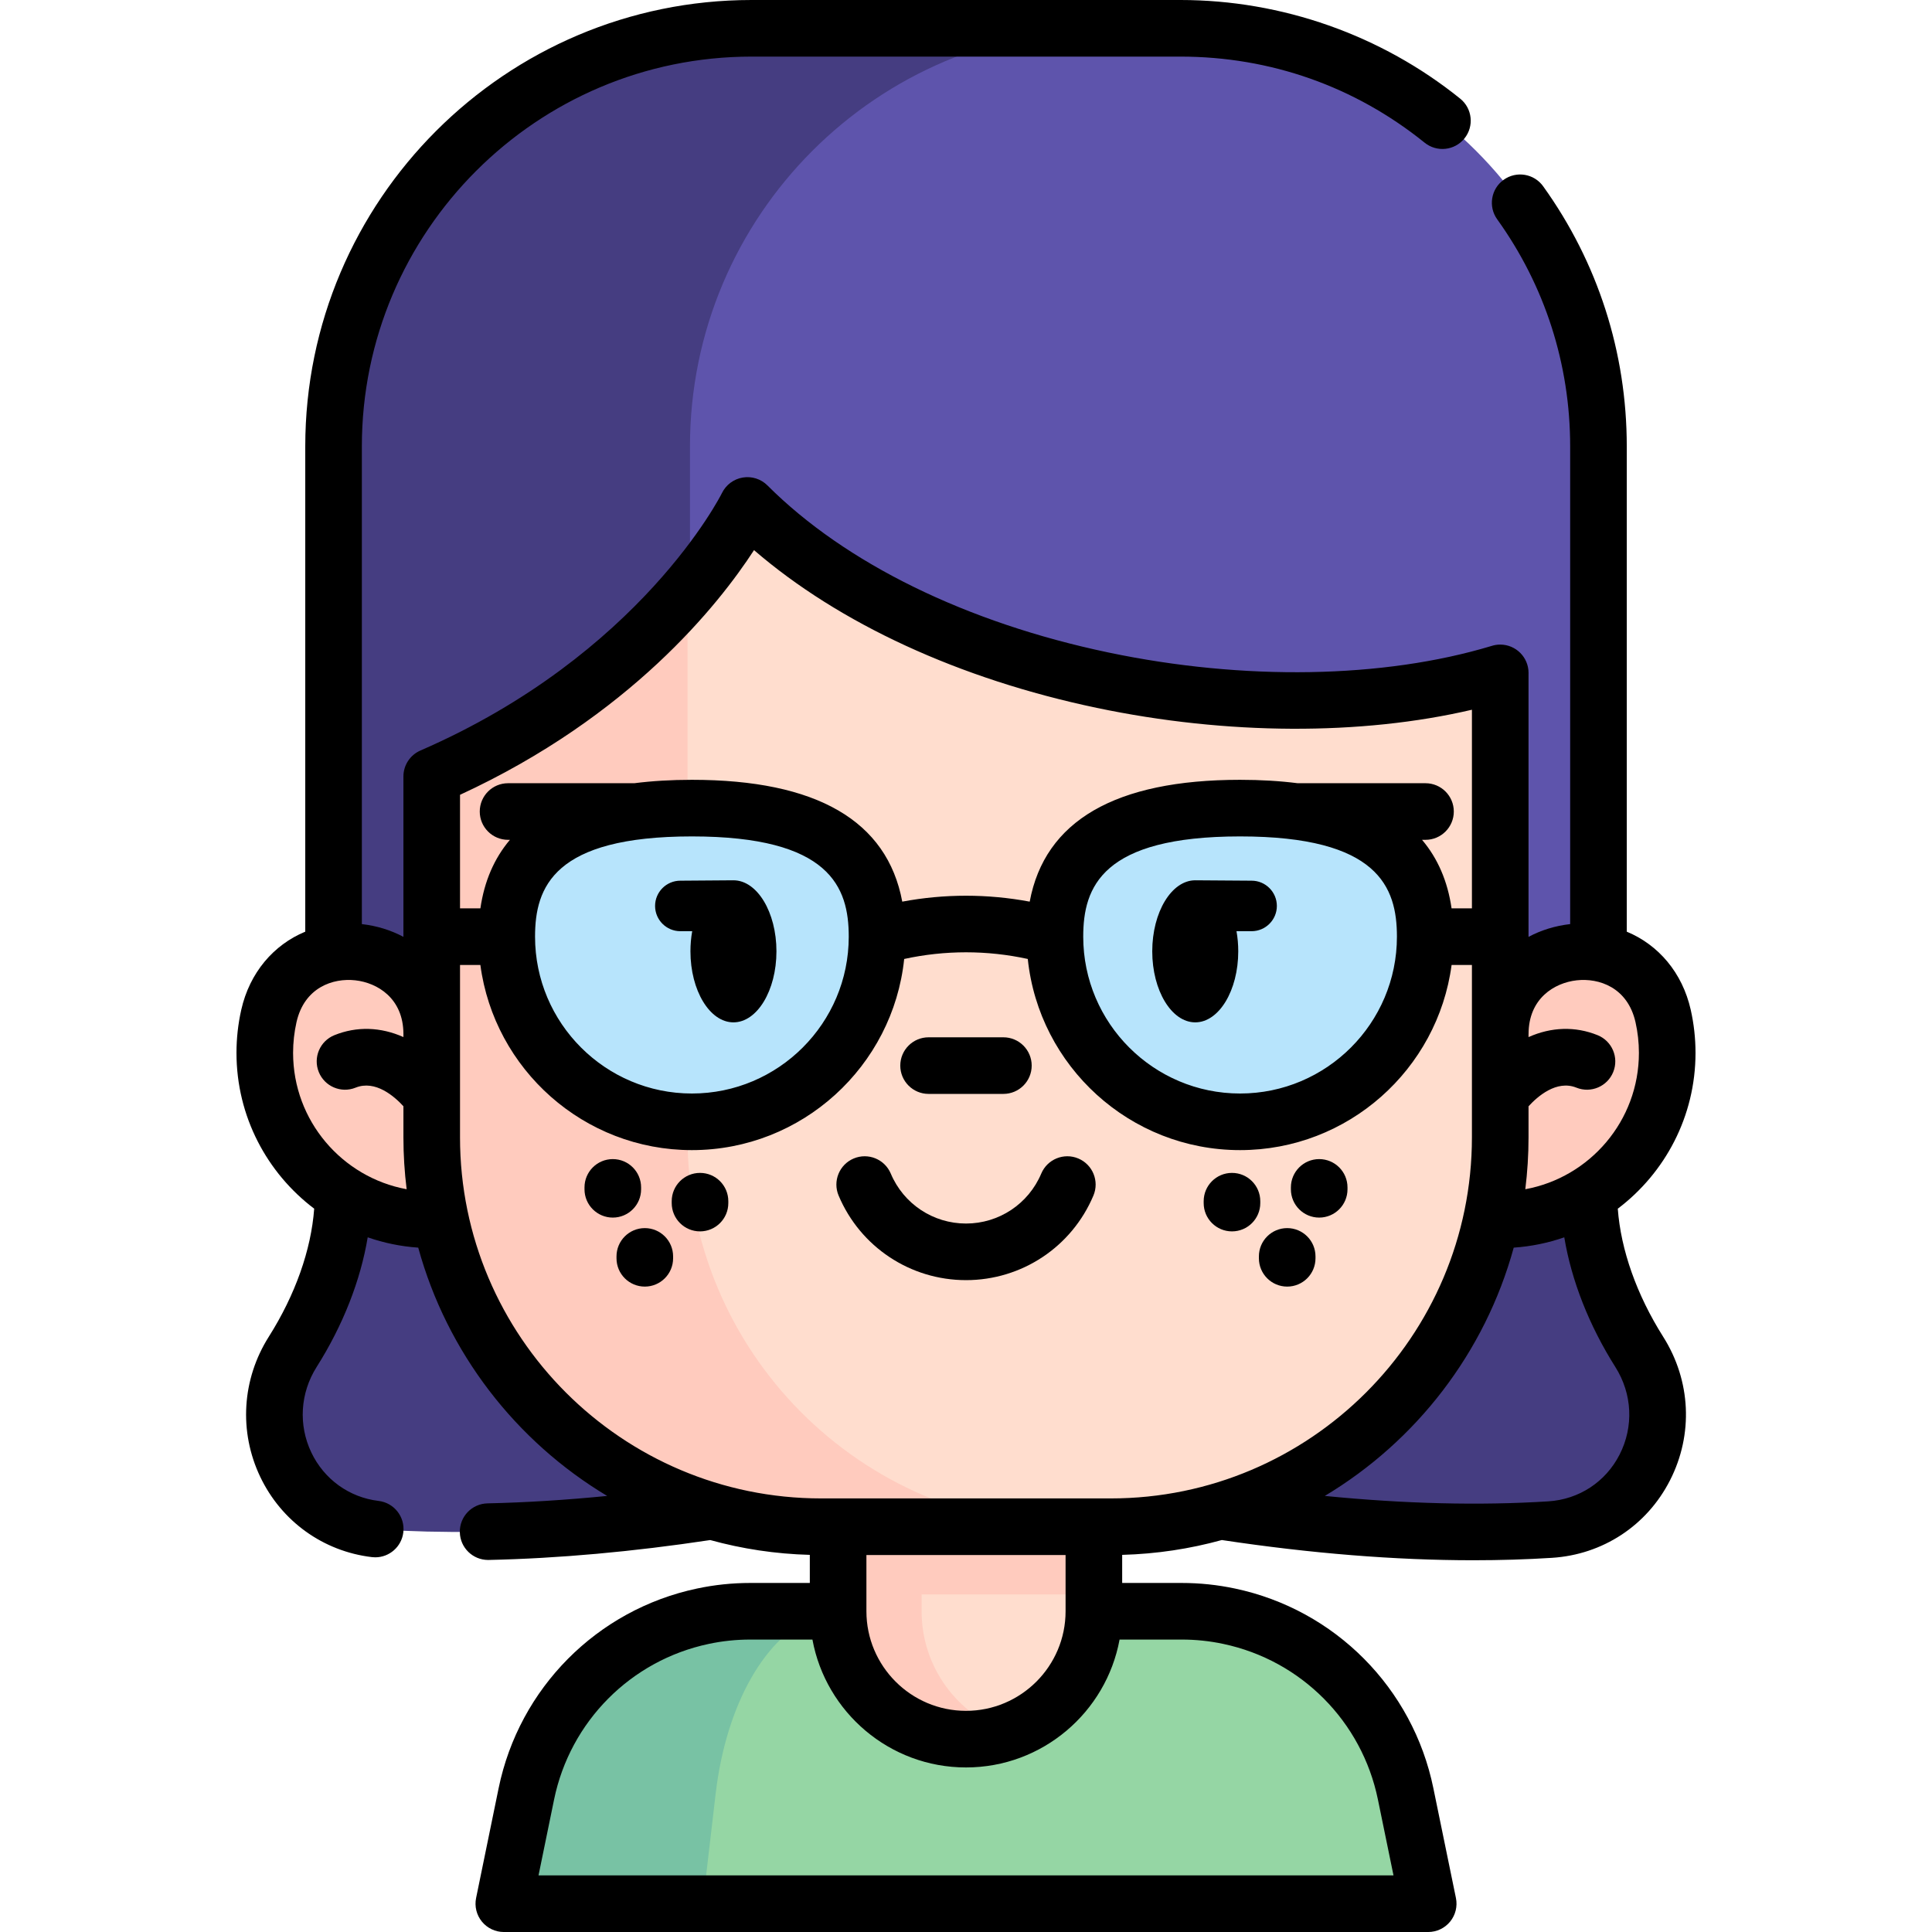 <svg id="Capa_1" enable-background="new 0 0 511.996 511.996" height="512" viewBox="0 0 511.996 511.996" width="512" xmlns="http://www.w3.org/2000/svg"><g><g><path d="m90.925 316.512c0 13.355-4.754 28.145-13.351 41.748-12.49 19.762.419 45.64 23.751 47.105 30.053 1.887 72.132-.1 127.876-12.569h53.595c55.743 12.469 97.823 14.455 127.876 12.569 23.332-1.465 36.242-27.343 23.751-47.105-8.597-13.602-13.351-28.393-13.351-41.748" fill="#453d81"/><path d="m199.198 7.5h113.599c61.194 0 110.802 49.608 110.802 110.802v155.311h-335.203v-155.311c0-61.194 49.608-110.802 110.802-110.802z" fill="#5e54ac"/><path d="m293.647 7.501c-61.2 0-110.8 49.61-110.8 110.801v155.311h-94.451v-155.311c0-61.191 49.61-110.801 110.811-110.801h94.44z" fill="#453d81"/><path d="m378.488 504.5h-244.974l5.976-29.105c4.915-23.965 23.588-42.178 46.757-47.084 4.069-.867 8.281-1.316 12.584-1.316h114.339c4.293 0 8.505.449 12.574 1.316 23.17 4.905 41.852 23.119 46.768 47.084z" fill="#95d6a4"/><path d="m223.44 426.99c-2.45 0-4.85.45-7.17 1.32-13.19 4.91-23.82 23.12-26.62 47.08l-3.4 29.11h-52.74l5.97-29.11c4.92-23.96 23.59-42.17 46.76-47.08 4.07-.87 8.28-1.32 12.58-1.32z" fill="#78c2a4"/><path d="m289.888 370.398v56.598c0 18.713-15.174 33.888-33.888 33.888-18.723 0-33.898-15.174-33.898-33.888v-56.598z" fill="#ffddce"/><g fill="#ffcbbe"><path d="m267.068 459.036c-3.467 1.193-7.19 1.846-11.065 1.846-18.723 0-33.898-15.174-33.898-33.888v-56.598h22.129v56.598c.001 14.848 9.546 27.463 22.834 32.042z"/><path d="m114.415 323.269c-24.436 0-44.245-19.809-44.245-44.245 0-3.363.375-6.638 1.086-9.787 5.74-25.42 43.158-21.251 43.158 4.809h283.166c0-26.06 37.419-30.229 43.158-4.809.711 3.148 1.086 6.424 1.086 9.787 0 24.436-19.809 44.245-44.245 44.245"/><path d="m222.103 370.398h67.785v52.142h-67.785z"/></g><path d="m397.573 178.321v123.08c0 56.991-46.2 103.191-103.19 103.191h-76.78c-56.99 0-103.19-46.2-103.19-103.191v-95.63c33.22-14.43 54.86-34.02 67.79-49.1 11.2-13.06 15.87-22.73 15.87-22.73 45.889 45.89 138.63 62.82 199.5 44.38z" fill="#ffddce"/><path d="m284.502 404.592h-66.9c-56.99 0-103.19-46.2-103.19-103.191v-95.63c33.22-14.43 54.86-34.02 67.79-49.1v144.731c0 56.69 45.72 102.72 102.3 103.19z" fill="#ffcbbe"/><path d="m232.429 248.223c0-27.099-21.968-34.067-49.067-34.067s-49.067 6.968-49.067 34.067 21.968 49.067 49.067 49.067 49.067-21.968 49.067-49.067z" fill="#b7e4fc"/><path d="m377.701 248.223c0-27.099-21.968-34.067-49.067-34.067s-49.067 6.968-49.067 34.067 21.968 49.067 49.067 49.067 49.067-21.968 49.067-49.067z" fill="#b7e4fc"/></g><g><path d="m428.726 320.314c12.502-9.455 20.599-24.442 20.599-41.29 0-3.857-.428-7.706-1.271-11.438-2.218-9.821-8.554-17.202-16.947-20.684v-128.602c0-24.919-7.663-48.756-22.159-68.936-2.417-3.364-7.104-4.131-10.467-1.715-3.364 2.417-4.132 7.103-1.715 10.467 12.653 17.613 19.341 38.424 19.341 60.184v126.593c-4.038.459-7.75 1.633-11.035 3.388v-69.687c.003-.09.005-.182.005-.273 0-4.142-3.363-7.5-7.505-7.5-.007 0-.014 0-.019 0-.809.002-1.588.132-2.318.372-28.606 8.626-65.586 9.255-101.491 1.722-37.615-7.891-69.708-23.616-90.37-44.277-1.713-1.713-4.151-2.488-6.542-2.086-2.39.399-4.444 1.936-5.508 4.112-.208.426-21.477 42.847-79.902 68.228-2.74 1.19-4.512 3.892-4.512 6.879v42.504c-3.279-1.751-6.984-2.922-11.014-3.381v-126.594c0-56.959 46.34-103.3 103.3-103.3h113.6c23.847 0 46.238 7.891 64.752 22.818 3.223 2.599 7.946 2.094 10.546-1.131s2.094-7.946-1.131-10.546c-20.905-16.857-47.245-26.141-74.165-26.141h-113.6c-65.231 0-118.3 53.069-118.3 118.3v128.6c-8.397 3.481-14.738 10.862-16.957 20.687-.843 3.733-1.271 7.582-1.271 11.439 0 16.845 8.094 31.832 20.594 41.286-.806 10.915-5.001 22.817-12.038 33.944-7.116 11.267-7.964 25.136-2.269 37.098 5.617 11.795 16.679 19.756 29.592 21.295.302.036.601.054.897.054 3.746 0 6.984-2.802 7.438-6.613.49-4.113-2.447-7.845-6.56-8.335-7.771-.926-14.435-5.73-17.825-12.849-3.47-7.287-2.943-15.75 1.406-22.635 6.996-11.062 11.639-22.936 13.539-34.372 4.242 1.477 8.732 2.415 13.391 2.735 7.626 27.823 25.859 51.302 50.066 65.8-10.918 1.079-21.526 1.749-31.707 1.97-4.141.09-7.426 3.52-7.335 7.661.088 4.086 3.428 7.337 7.495 7.337.055 0 .111 0 .166-.002 18.458-.4 38.202-2.181 58.696-5.272 8.44 2.327 17.279 3.682 26.391 3.925v7.444h-15.78c-4.777 0-9.537.5-14.132 1.482-26.478 5.6-47.107 26.368-52.556 52.911l-5.97 29.101c-.453 2.208.111 4.501 1.535 6.248 1.425 1.746 3.559 2.759 5.812 2.759h244.971c2.254 0 4.388-1.014 5.812-2.76 1.424-1.747 1.988-4.042 1.534-6.25l-5.979-29.096c-5.437-26.542-26.066-47.311-52.54-52.91-4.611-.985-9.371-1.485-14.148-1.485h-15.78v-7.445c9.117-.244 17.96-1.602 26.405-3.932 23.627 3.558 45.962 5.358 66.662 5.358 7.134 0 14.075-.212 20.809-.638 13.468-.851 25.167-8.524 31.295-20.528 6.227-12.196 5.555-26.423-1.798-38.059-7.032-11.13-11.226-23.031-12.033-33.939zm-23.646-46.267c0-9.473 6.872-13.6 12.756-14.256 5.886-.656 13.5 1.857 15.586 11.099.599 2.65.902 5.387.902 8.134 0 17.994-13.004 32.998-30.106 36.132.561-4.508.854-9.098.854-13.756v-8.225c2.352-2.573 7.424-7.061 12.686-4.939 3.842 1.549 8.211-.308 9.761-4.149s-.308-8.212-4.149-9.761c-5.933-2.394-12.267-2.181-18.298.509v-.789h.008zm-205.257-128.258c22.549 19.452 54.393 34.159 90.842 41.806 34.474 7.232 70.074 7.348 99.408.49v52.638h-5.394c-1.04-7.187-3.657-13.24-7.824-18.163h.916c4.142 0 7.5-3.358 7.5-7.5s-3.358-7.5-7.5-7.5h-33.879c-4.695-.597-9.774-.904-15.262-.904-33.059 0-51.756 10.854-55.748 32.286-11.17-2.091-22.606-2.091-33.776 0-3.992-21.431-22.689-32.286-55.748-32.286-5.487 0-10.567.308-15.262.904h-33.456c-4.142 0-7.5 3.358-7.5 7.5s3.358 7.5 7.5 7.5h.494c-4.167 4.923-6.784 10.976-7.824 18.163h-5.399v-30.094c45.036-20.787 68.511-50.366 77.912-64.84zm170.375 102.434c0 22.92-18.647 41.567-41.567 41.567s-41.567-18.647-41.567-41.567c0-13.137 4.938-26.567 41.567-26.567s41.567 13.43 41.567 26.567zm-186.839-26.567c36.629 0 41.567 13.43 41.567 26.567 0 22.92-18.647 41.567-41.567 41.567s-41.567-18.647-41.567-41.567c0-13.137 4.938-26.567 41.567-26.567zm-105.688 57.369c0-2.747.304-5.484.902-8.135 2.086-9.242 9.699-11.755 15.586-11.099 5.867.654 12.71 4.761 12.752 14.171v.869c-6.028-2.686-12.359-2.896-18.287-.504-3.841 1.549-5.699 5.92-4.149 9.761 1.55 3.842 5.919 5.7 9.761 4.149 5.253-2.12 10.317 2.351 12.674 4.927v8.238c0 4.657.293 9.247.854 13.754-17.095-3.14-30.093-18.141-30.093-36.131zm44.24 22.376v-45.678h5.393c3.682 27.657 27.408 49.067 56.055 49.067 29.195 0 53.292-22.233 56.258-50.656 10.802-2.357 21.955-2.357 32.756 0 2.965 28.423 27.062 50.656 56.258 50.656 28.647 0 52.373-21.411 56.055-49.067h5.388v45.678c0 52.764-42.927 95.691-95.691 95.691h-76.78c-52.765 0-95.692-42.926-95.692-95.691zm160.477 125.594c0 14.552-11.838 26.39-26.39 26.39s-26.39-11.838-26.39-26.39v-14.903h52.78zm41.809 8.658c20.646 4.366 36.726 20.557 40.965 41.252l4.129 20.091h-226.579l4.122-20.093c4.248-20.694 20.328-36.886 40.981-41.253 3.583-.766 7.288-1.154 11.012-1.154h16.474c3.54 19.253 20.435 33.89 40.697 33.89s37.156-14.637 40.697-33.89h16.474c3.724-.001 7.429.387 11.028 1.157zm105.002-50.163c-3.695 7.238-10.754 11.865-18.881 12.379-18.205 1.149-38.05.659-59.235-1.438 24.206-14.498 42.439-37.976 50.065-65.798 4.662-.319 9.154-1.257 13.398-2.734 1.9 11.43 6.542 23.302 13.534 34.367 4.495 7.111 4.913 15.794 1.119 23.224z"/><path d="m256.001 339.248c14.769 0 28.021-8.797 33.762-22.412 1.609-3.817-.18-8.215-3.997-9.825s-8.216.18-9.825 3.997c-3.392 8.043-11.218 13.24-19.94 13.24s-16.549-5.197-19.94-13.239c-1.61-3.817-6.007-5.606-9.825-3.998-3.817 1.609-5.606 6.008-3.998 9.825 5.741 13.614 18.993 22.412 33.763 22.412z"/><path d="m326.485 326.327c4.142 0 7.5-3.358 7.5-7.5v-.5c0-4.142-3.358-7.5-7.5-7.5s-7.5 3.358-7.5 7.5v.5c0 4.142 3.358 7.5 7.5 7.5z"/><path d="m349.598 322.671c4.142 0 7.5-3.358 7.5-7.5v-.5c0-4.142-3.358-7.5-7.5-7.5s-7.5 3.358-7.5 7.5v.5c0 4.142 3.358 7.5 7.5 7.5z"/><path d="m333.617 333.458c0 4.142 3.358 7.5 7.5 7.5s7.5-3.358 7.5-7.5v-.5c0-4.142-3.358-7.5-7.5-7.5s-7.5 3.358-7.5 7.5z"/><path d="m185.51 310.827c-4.142 0-7.5 3.358-7.5 7.5v.5c0 4.142 3.358 7.5 7.5 7.5s7.5-3.358 7.5-7.5v-.5c0-4.142-3.357-7.5-7.5-7.5z"/><path d="m169.898 315.171v-.5c0-4.142-3.358-7.5-7.5-7.5s-7.5 3.358-7.5 7.5v.5c0 4.142 3.358 7.5 7.5 7.5s7.5-3.358 7.5-7.5z"/><path d="m170.879 325.458c-4.142 0-7.5 3.358-7.5 7.5v.5c0 4.142 3.358 7.5 7.5 7.5s7.5-3.358 7.5-7.5v-.5c0-4.142-3.358-7.5-7.5-7.5z"/><path d="m246.082 289.894h19.825c4.142 0 7.5-3.358 7.5-7.5s-3.358-7.5-7.5-7.5h-19.825c-4.142 0-7.5 3.358-7.5 7.5s3.358 7.5 7.5 7.5z"/><path d="m180.294 246.775h3.145c-.309 1.731-.465 3.524-.465 5.334 0 10.38 5.111 18.824 11.395 18.824s11.395-8.444 11.395-18.824-5.111-18.824-11.395-18.824c-.391 0-13.518.099-14.074.104-3.69 0-6.693 3.002-6.693 6.693s3.002 6.693 6.692 6.693z"/><path d="m305.356 252.109c0 10.38 5.111 18.824 11.395 18.824s11.395-8.444 11.395-18.824c0-1.812-.156-3.605-.464-5.334h4.003c3.691 0 6.693-3.002 6.693-6.693 0-3.69-3.002-6.692-6.691-6.693-.146-.001-14.544-.104-14.935-.104-6.285 0-11.396 8.444-11.396 18.824z"/></g></g></svg>
